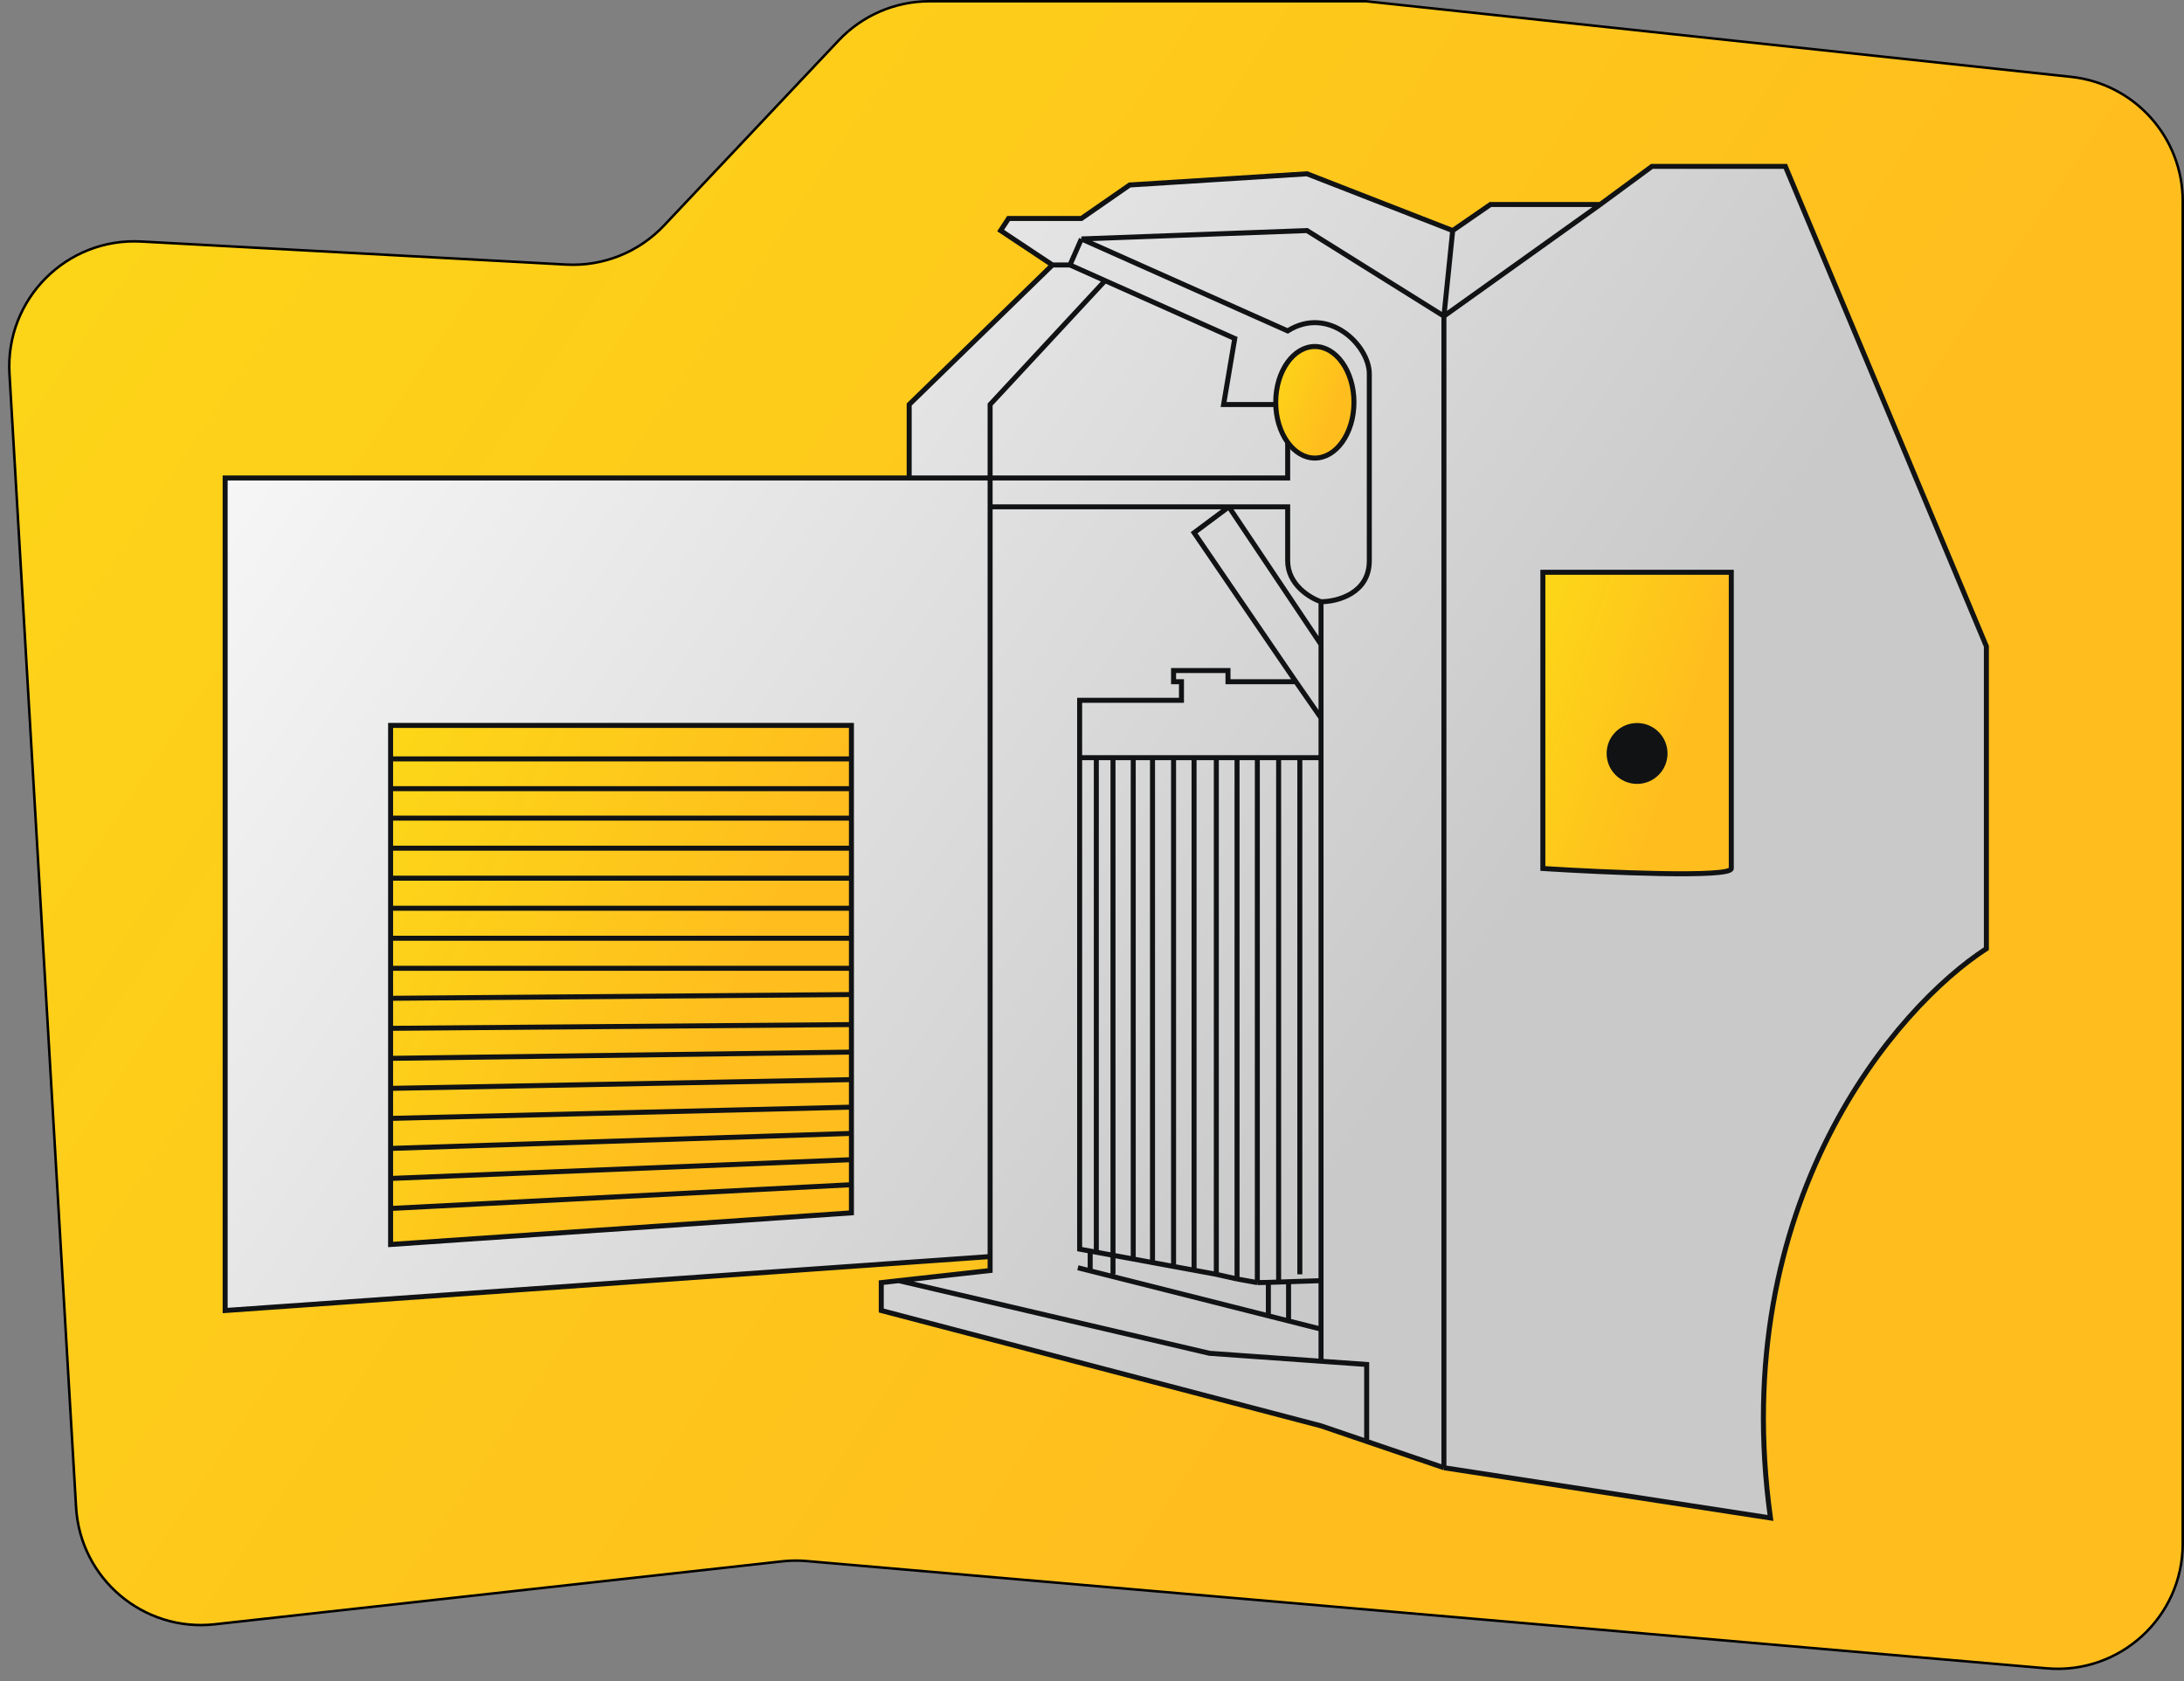 <svg width="873" height="672" viewBox="0 0 873 672" fill="none" xmlns="http://www.w3.org/2000/svg">
<rect x="0" y="0" width="873" height="672" fill="#808080" stroke="none"/>
<path d="M872.5 616.989V80.426C872.5 54.875 853.235 33.434 827.829 30.711L546 0.5H371.565C357.801 0.5 344.646 6.173 335.2 16.183L265.416 90.133C255.322 100.83 241.03 106.54 226.344 105.744L56.406 96.531C26.605 94.915 2.034 119.597 3.785 149.391L30.411 602.433C32.09 631.014 57.381 652.351 85.837 649.195L312.596 624.043C315.857 623.682 319.147 623.642 322.416 623.925L818.192 666.803C847.397 669.328 872.5 646.303 872.5 616.989Z" fill="url(#paint0_linear_90_40)" stroke="black"/>
<path d="M395.773 502.224L90 523.787V191.045H363.423V161.675L420.684 105.908L399.983 92.152L403.141 87.319H432.263L451.561 73.935L522.436 69.461L580.68 92.152L595.767 81.742H639.625L660.327 66.499H713.659L794.007 258.337V379.165C757.985 402.464 690.291 480.587 707.694 606.694L577.171 586.618L546.295 576.102L528.05 569.888L352.265 523.787V512.634L359.282 511.854L395.773 507.801V502.224Z" fill="url(#paint1_linear_90_40)"/>
<path d="M395.773 191.045V502.224M395.773 191.045H363.423M395.773 191.045V161.675L441.736 112.17M395.773 191.045V202.571H491.209M395.773 191.045H514.717V176.868M395.773 502.224L90 523.787V191.045H363.423M395.773 502.224V507.801L359.282 511.854M363.423 191.045V161.675L420.684 105.908M420.684 105.908L399.983 92.152L403.141 87.319H432.263L451.561 73.935L522.436 69.461L580.68 92.152M420.684 105.908H427.702M580.68 92.152L595.767 81.742H639.625M580.68 92.152L577.171 126.356M639.625 81.742L660.327 66.499H713.659L794.007 258.337V379.165C757.985 402.464 690.291 480.587 707.694 606.694L577.171 586.618M639.625 81.742L577.171 126.356M577.171 586.618V126.356M577.171 586.618L546.295 576.102M359.282 511.854L352.265 512.634V523.787L528.05 569.888L546.295 576.102M359.282 511.854L483.49 540.889L528.05 544.055M577.171 126.356L522.436 92.152L432.263 95.498M432.263 95.498L514.717 132.247C531.12 121.961 547.347 138.045 547.347 149.424C547.347 169.137 547.347 211.047 547.347 224.134C547.347 237.22 534.482 240.492 528.05 240.492M432.263 95.498L427.702 105.908M494.366 135.65L493.563 135.292M427.702 105.908L441.736 112.17M441.736 112.17L493.563 135.292M493.563 135.292L489.103 161.675H510.599M546.295 576.102V545.351L528.05 544.055M528.05 544.055V531.223M528.05 240.492C523.605 239.005 514.717 233.651 514.717 224.134C514.717 214.616 514.717 205.793 514.717 202.571H491.209M528.05 240.492V257.594M528.05 286.964V257.594M528.05 286.964L517.988 272.465M528.05 286.964V302.835M491.209 202.571L477.322 212.918L517.988 272.465M491.209 202.571L528.05 257.594M517.988 272.465H490.858V268.004H469.104V272.465H472.262V279.901H431.561V302.835M502.586 512.634L506.998 512.542M502.586 512.634L494.475 511.175M502.586 512.634V302.835M528.05 511.854V531.223M528.05 511.854L515.068 512.279M528.05 511.854V302.835M435.772 500.026L431.561 499.25V302.835M435.772 500.026V507.801M435.772 500.026L438.228 500.478M444.894 501.707V509.288M444.894 501.707V302.835M444.894 501.707L438.228 500.478M444.894 501.707L452.98 503.197M430.859 506.686L506.998 525.908M528.05 531.223L515.068 527.945M506.998 512.542V525.908M506.998 512.542L511.103 512.408M506.998 525.908L515.068 527.945M515.068 512.279V527.945M515.068 512.279L511.103 512.408M431.561 302.835H438.228M528.05 302.835H519.576M444.894 302.835H438.228M444.894 302.835H452.98M438.228 302.835V500.478M452.98 302.835V503.197M452.98 302.835H460.69M452.98 503.197L460.69 504.618M460.69 302.835V504.618M460.69 302.835H469.104M460.69 504.618L469.104 506.168M469.104 302.835V506.168M469.104 302.835H477.297M469.104 506.168L477.297 507.678M477.297 302.835V507.678M477.297 302.835H486.193M477.297 507.678L486.193 509.317M486.193 302.835V509.317M486.193 302.835H494.475M486.193 509.317L494.475 511.175M494.475 302.835V511.175M494.475 302.835H502.586M502.586 302.835H511.103M511.103 302.835V512.408M511.103 302.835H519.576M519.576 302.835V509.317" stroke="#101214" stroke-width="2"/>
<path d="M340.336 484.751L156.13 497.391V483V471V459V447V435V423V411V399V387V375V363V351V339V327V315.219V307.412V303.322V299.233V289.938H340.336V299.233V303.322V307.412V313.361V315.219V327V339V351V363V375V387V397.5V409.5V420.5V431.5V442.5V453V463.5V473.5V484.751Z" fill="url(#paint2_linear_90_40)"/>
<path d="M156.13 315.219V307.412V303.322M156.13 315.219H340.336M156.13 315.219V327M156.13 303.322V299.233V289.938H340.336V299.233V303.322M156.13 303.322H340.336M340.336 303.322V307.412V313.361V315.219M340.336 315.219V327M156.13 327H340.336M156.13 327V339M340.336 327V339M156.13 339H340.336M156.13 339V351M340.336 339V351M156.13 351H340.336M156.13 351V363M340.336 351V363M156.13 363H340.336M156.13 363V375M340.336 363V375M156.13 375H340.336M156.13 375V387M340.336 375V387M156.13 387H340.336M156.13 387V399M340.336 387V397.5M156.13 399L340.336 397.5M156.13 399V411M340.336 397.5V409.5M156.13 411L340.336 409.5M156.13 411V423M340.336 409.5V420.5M156.13 423L340.336 420.5M156.13 423V435M340.336 420.5V431.5M156.13 435L340.336 431.5M156.13 435V447M340.336 431.5V442.5M156.13 447L340.336 442.5M156.13 447V459M340.336 442.5V453M156.13 459L340.336 453M156.13 459V471M340.336 453V463.5M156.13 471L340.336 463.5M156.13 471V483M340.336 463.5V473.5M156.13 483V497.391L340.336 484.751V473.5M156.13 483L340.336 473.5" stroke="#101214" stroke-width="2"/>
<path d="M541.212 160.784C541.212 167.032 539.402 172.646 536.525 176.674C533.647 180.703 529.761 183.077 525.574 183.077C521.386 183.077 517.5 180.703 514.622 176.674C511.746 172.646 509.935 167.032 509.935 160.784C509.935 154.536 511.746 148.921 514.622 144.894C517.5 140.864 521.386 138.49 525.574 138.49C529.761 138.49 533.647 140.864 536.525 144.894C539.402 148.921 541.212 154.536 541.212 160.784Z" fill="url(#paint3_linear_90_40)" stroke="#101214" stroke-width="2"/>
<path d="M616.721 347.123V228.722H692.039V347.123C692.039 350.94 641.827 348.713 616.721 347.123Z" fill="url(#paint4_linear_90_40)" stroke="#101214" stroke-width="2"/>
<circle cx="654.38" cy="301.142" r="12.167" fill="#101214"/>
<defs>
<linearGradient id="paint0_linear_90_40" x1="436.5" y1="671.5" x2="-173.956" y2="258.14" gradientUnits="userSpaceOnUse">
<stop stop-color="#FFBE1E"/>
<stop offset="1" stop-color="#FCD717"/>
</linearGradient>
<linearGradient id="paint1_linear_90_40" x1="90" y1="66.499" x2="581.97" y2="400.575" gradientUnits="userSpaceOnUse">
<stop stop-color="#FCFCFC"/>
<stop offset="1" stop-color="#C9C9C9"/>
</linearGradient>
<linearGradient id="paint2_linear_90_40" x1="248.233" y1="497.391" x2="93.312" y2="425.715" gradientUnits="userSpaceOnUse">
<stop stop-color="#FFBE1E"/>
<stop offset="1" stop-color="#FCD717"/>
</linearGradient>
<linearGradient id="paint3_linear_90_40" x1="525.574" y1="184.077" x2="495.73" y2="172.97" gradientUnits="userSpaceOnUse">
<stop stop-color="#FFBE1E"/>
<stop offset="1" stop-color="#FCD717"/>
</linearGradient>
<linearGradient id="paint4_linear_90_40" x1="654.38" y1="349.23" x2="584.851" y2="326.588" gradientUnits="userSpaceOnUse">
<stop stop-color="#FFBE1E"/>
<stop offset="1" stop-color="#FCD717"/>
</linearGradient>
</defs>
</svg>
